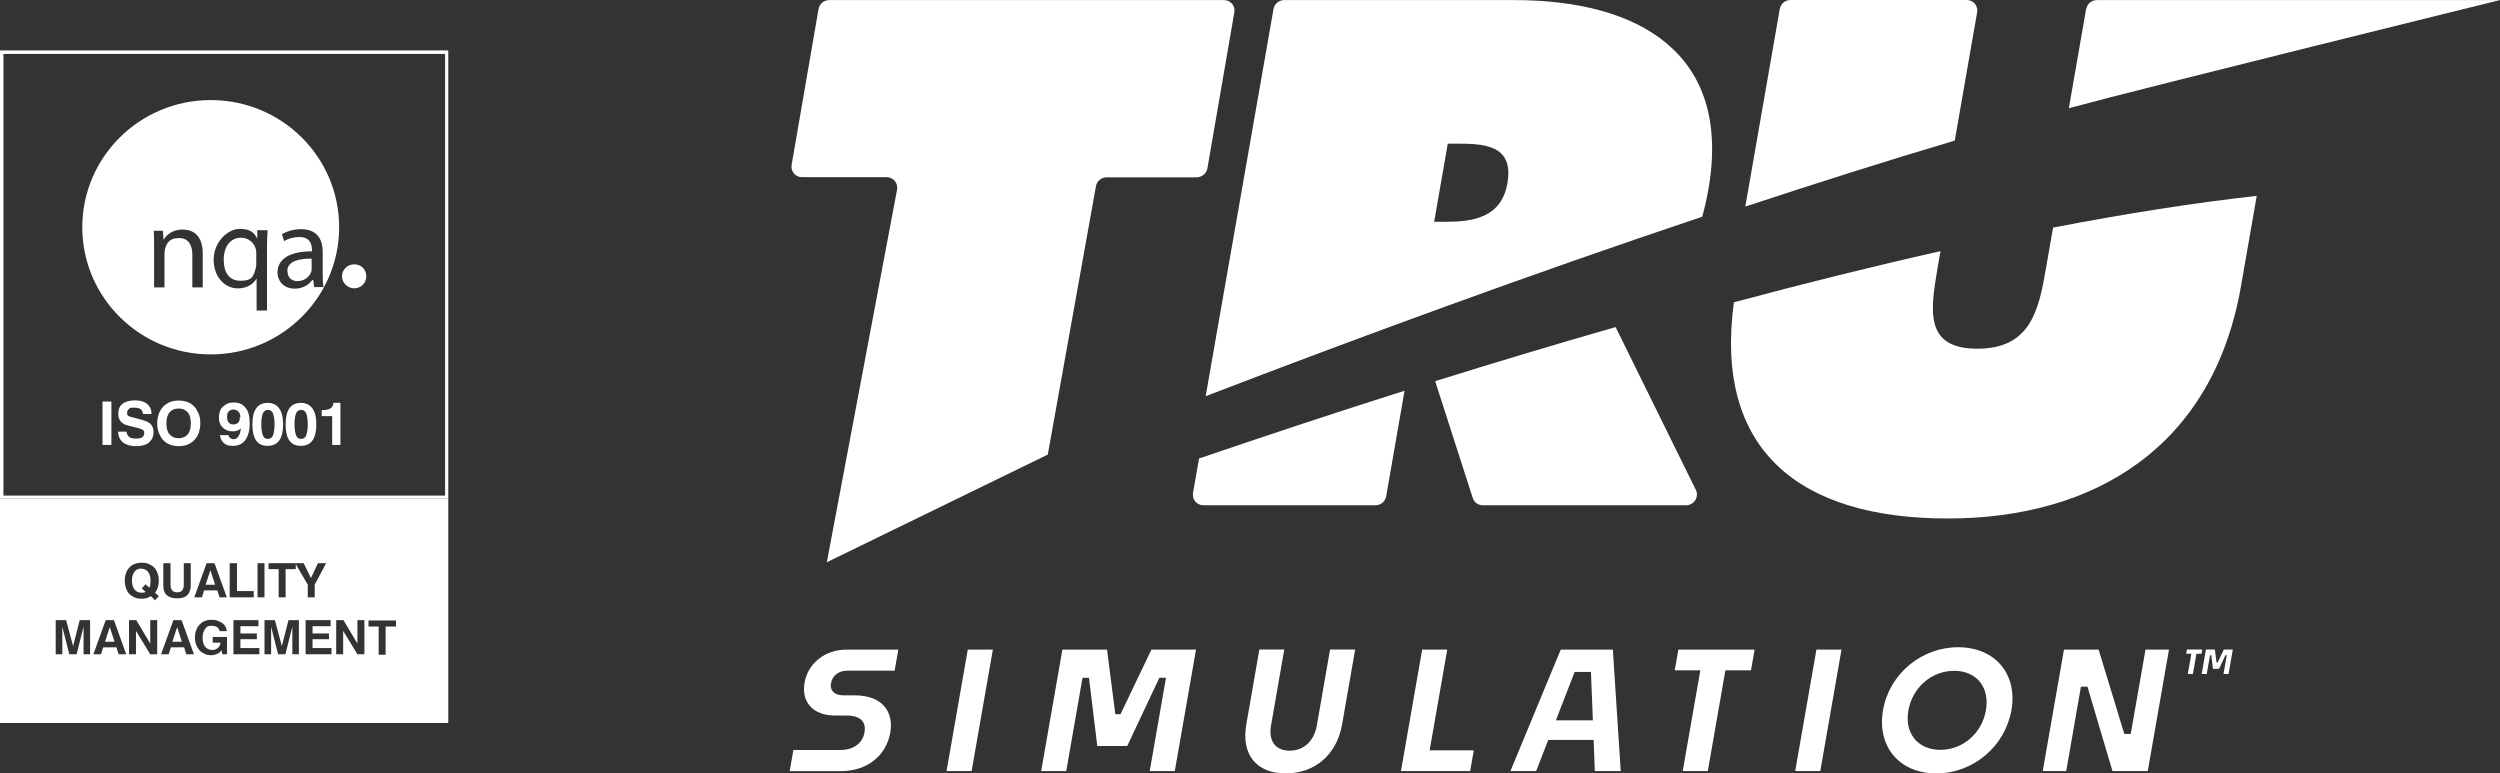 <?xml version="1.0" encoding="UTF-8"?><svg id="Layer_1" xmlns="http://www.w3.org/2000/svg" viewBox="0 0 298.03 92.2"><rect x="0" y="0" width="298.03" height="92.2" fill="#333333" stroke="none"/><defs><style>.cls-1{fill:#fff;}</style></defs><path class="cls-1" d="M98.58,67.02l26.33-12.83,5.74-31.99c.11-.61.64-1.06,1.26-1.06h10.76c.63-.02,1.16-.47,1.27-1.09l3.21-18.59c.13-.76-.45-1.45-1.23-1.45h-47.07c-.63,0-1.16.45-1.27,1.07l-3.21,18.58c-.13.76.45,1.46,1.23,1.46h10.12c.78.01,1.36.72,1.22,1.49l-8.37,44.41h0Z"/><path class="cls-1" d="M172.58,17.13h1.53c3.42,0,6.32.51,5.59,4.73-.72,4.07-4.08,4.58-7.35,4.58h-1.38l1.62-9.31h-.01ZM202.92,25.85c.29-1.01.53-2.1.74-3.26C206.53,6.21,195.18.01,180.53.01h-27.44c-.62,0-1.16.45-1.27,1.06l-8.09,46.16c17.89-6.87,38.54-14.48,59.19-21.39"/><path class="cls-1" d="M248.69,1.08l-2.06,11.82C255.32,10.53,298.03.01,298.03.01h-48.06c-.63,0-1.16.45-1.27,1.07h0ZM208.05,24.63c8.41-2.78,16.8-5.44,24.98-7.87l2.67-15.3c.13-.76-.45-1.46-1.22-1.46h-21.04c-.63,0-1.16.45-1.27,1.07l-4.11,23.56h0Z"/><path class="cls-1" d="M244.75,27.14l-.85,4.86c-.86,5.08-1.89,9.57-8.18,9.57s-5.61-4.48-4.75-9.57l.36-2.06c-8.14,1.83-16.41,3.89-24.63,6.1-2.39,17.7,7.88,25.77,25.48,25.77s31.6-8.61,34.95-27.57l1.9-10.89c-7.69.86-15.85,2.16-24.27,3.78"/><path class="cls-1" d="M143.45,60.23h20.53c.63,0,1.16-.45,1.27-1.07l2.19-12.58c-8.68,2.75-16.93,5.49-24.5,8.08l-.72,4.11c-.13.76.45,1.46,1.22,1.46h0ZM202.15,58.37l-9.55-19.38c-7.33,2.1-14.54,4.27-21.51,6.45,0,0,3.46,10.78,4.48,13.93.16.51.64.86,1.18.86h24.26c.95,0,1.57-1,1.15-1.85h-.01Z"/><path class="cls-1" d="M94.14,91.92l.44-2.51h5.59c1.79,0,2.71-1.02,2.89-2.1.18-1.02-.21-2.01-2.16-2.01h-1.39c-2.53,0-4.01-1.58-3.6-3.9.41-2.36,2.45-3.96,5.05-3.96h6.13l-.44,2.51h-5.61c-1.16,0-1.83.66-1.98,1.51-.13.77.31,1.43,1.47,1.43h1.31c3.41,0,4.72,2.01,4.29,4.46-.44,2.49-2.48,4.58-5.93,4.58h-6.06Z"/><path class="cls-1" d="M112.84,91.92l2.53-14.48h2.99l-2.53,14.48h-2.99Z"/><path class="cls-1" d="M124.12,91.92l2.53-14.48h5.32l.99,7.7h.62l3.68-7.7h5.32l-2.53,14.48h-2.99l1.94-11.12h-.79l-3.83,8.13h-3.57l-.99-8.13h-.77l-1.94,11.12s-2.99,0-2.99,0Z"/><path class="cls-1" d="M153.26,92.2c-3.47,0-5.32-2.24-4.68-5.87l1.55-8.9h2.97l-1.58,9.07c-.31,1.78.48,2.99,2.22,2.99s2.93-1.22,3.24-2.99l1.58-9.07h2.99l-1.55,8.9c-.63,3.63-3.24,5.87-6.73,5.87h0Z"/><path class="cls-1" d="M175.26,91.92h-8.25l2.53-14.48h2.99l-2.1,12.01h5.26s-.43,2.47-.43,2.47Z"/><path class="cls-1" d="M189.98,88.21h-5.41l-1.44,3.71h-3.07l6-14.48h6.21l.94,14.48h-3.09s-.14-3.71-.14-3.71ZM185.48,85.87h4.41l-.23-5.77h-1.94l-2.24,5.77Z"/><path class="cls-1" d="M200.6,91.92l2.1-12.01h-3.05l.43-2.47h9.09l-.43,2.47h-3.05l-2.1,12.01h-2.99Z"/><path class="cls-1" d="M214.01,91.92l2.53-14.48h2.99l-2.53,14.48h-2.99Z"/><path class="cls-1" d="M230.82,92.2c-4.44,0-7.09-3.26-6.34-7.55.74-4.27,4.53-7.49,8.96-7.49s7.09,3.22,6.35,7.49c-.75,4.29-4.52,7.55-8.97,7.55h0ZM231.31,89.39c2.72,0,4.96-2.01,5.43-4.69.48-2.72-1.06-4.73-3.78-4.73s-4.98,2.01-5.46,4.73c-.47,2.68,1.09,4.69,3.81,4.69h0Z"/><polyline class="cls-1" points="243.52 91.92 246.05 77.44 250.18 77.44 253.24 87.49 254.01 87.49 255.77 77.44 258.57 77.44 256.04 91.92 251.83 91.92 248.85 81.86 248.07 81.86 246.32 91.92 243.52 91.92"/><polygon class="cls-1" points="261.84 77.93 261.42 80.35 260.81 80.35 261.24 77.93 260.62 77.93 260.71 77.43 262.54 77.43 262.45 77.93 261.84 77.93"/><polygon class="cls-1" points="265.67 80.35 265.07 80.35 265.46 78.11 265.3 78.11 264.53 79.74 263.81 79.74 263.61 78.11 263.46 78.11 263.07 80.35 262.47 80.35 262.97 77.43 264.04 77.43 264.24 78.98 264.37 78.98 265.11 77.43 266.18 77.43 265.67 80.35"/><path class="cls-1" d="M53.06,6.43v52.65H.41V6.43h52.65M53.44,6.01H0v53.44h53.44V6.01h0Z"/><path class="cls-1" d="M12.22,47.87h1.06v5.17h-1.06v-5.17Z"/><path class="cls-1" d="M15.08,51.46c.04.3.15.49.34.64.19.15.49.19.83.19.64,0,.94-.23.94-.64s0-.23-.08-.3c-.04-.08-.15-.15-.26-.19s-.26-.11-.45-.15-.38-.08-.6-.15c-.23-.04-.41-.11-.6-.15s-.38-.11-.53-.23c-.38-.23-.57-.64-.57-1.17s.15-.87.49-1.17c.34-.26.83-.41,1.51-.41s1.09.15,1.43.41c.34.3.53.68.53,1.21h-1.02c-.04-.53-.38-.75-1.02-.75s-.49.04-.64.15-.23.26-.23.45,0,.23.08.3c.04.08.11.11.23.15s.23.08.38.11.34.08.57.15c.26.08.45.11.68.19.19.08.38.11.57.23.41.23.64.6.64,1.17s-.19.94-.53,1.24-.87.45-1.55.45-1.17-.15-1.55-.45c-.38-.3-.57-.72-.6-1.28h1.06-.04Z"/><path class="cls-1" d="M18.74,50.47c0-.41.08-.79.19-1.13s.3-.6.53-.87c.23-.23.49-.41.79-.53s.68-.19,1.06-.19.75.08,1.06.19.57.3.79.53.38.53.53.87.19.72.19,1.13-.08.79-.19,1.13-.3.6-.53.87c-.23.23-.49.41-.79.53s-.68.19-1.06.19-.75-.08-1.06-.19-.57-.3-.79-.53-.38-.53-.53-.87c-.11-.34-.19-.72-.19-1.13ZM19.84,50.47c0,.57.11,1.02.38,1.32s.6.45,1.06.45.83-.15,1.09-.45c.26-.3.38-.75.38-1.32s-.11-1.02-.38-1.32-.6-.45-1.09-.45-.79.15-1.06.45c-.26.3-.38.75-.38,1.32Z"/><path class="cls-1" d="M28.7,51.08c-.23.23-.57.34-.94.34s-.45-.04-.68-.11c-.19-.08-.38-.19-.53-.34s-.26-.3-.34-.53c-.08-.19-.11-.41-.11-.68s.04-.49.11-.72c.08-.23.19-.41.38-.57s.34-.26.57-.38c.23-.08.45-.11.72-.11.6,0,1.09.23,1.4.64.34.41.49,1.02.49,1.85s-.19,1.55-.53,2c-.34.45-.83.68-1.47.68s-.79-.11-1.09-.34c-.26-.23-.41-.53-.45-.94h1.02c.04.3.26.49.64.49s.75-.45.83-1.32v.04ZM28.66,49.76c0-.3-.08-.53-.23-.68s-.34-.26-.6-.26-.41.08-.57.23-.19.38-.19.68.08.49.19.64.34.23.57.23.45-.08.57-.23c.15-.15.19-.34.19-.64l.08.04Z"/><path class="cls-1" d="M30.09,50.59c0-1.7.6-2.56,1.81-2.56s1.85.87,1.85,2.56-.6,2.56-1.85,2.56-1.81-.87-1.81-2.56ZM31.15,50.59c0,.6.08,1.02.19,1.32s.3.41.6.41.49-.15.6-.41c.11-.3.19-.72.19-1.32s-.08-1.02-.19-1.32c-.11-.26-.34-.41-.6-.41s-.49.15-.6.41-.19.72-.19,1.32Z"/><path class="cls-1" d="M34.05,50.59c0-1.7.6-2.56,1.81-2.56s1.85.87,1.85,2.56-.6,2.56-1.85,2.56-1.81-.87-1.81-2.56ZM35.11,50.59c0,.6.08,1.02.19,1.32s.3.41.6.41.49-.15.6-.41c.11-.3.19-.72.19-1.32s-.08-1.02-.19-1.32c-.11-.26-.34-.41-.6-.41s-.49.15-.6.41-.19.72-.19,1.32Z"/><path class="cls-1" d="M39.56,49.61h-1.21v-.72h.08c.41,0,.75-.08.94-.19.23-.11.34-.38.38-.68h.83v5.02h-.98v-3.43h-.04Z"/><path class="cls-1" d="M16.86,67.78c-.34,0-.64.11-.83.38-.19.23-.3.6-.3,1.06s.11.79.3,1.06c.19.23.49.38.83.38s.34,0,.49-.11l-.45-.41.45-.49.45.41c.04-.11.11-.23.11-.34,0-.15.04-.3.04-.49,0-.45-.11-.79-.3-1.06-.19-.23-.49-.38-.87-.38h.08Z"/><polygon class="cls-1" points="25.08 67.97 24.51 69.71 25.64 69.71 25.08 67.97"/><path class="cls-1" d="M0,59.45v26.74h53.44v-26.74H0ZM31.98,67.14h4.22l.87,1.77.83-1.77h.98l-1.36,2.56v1.51h-.83v-1.51l-1.43-2.45v.6h-1.21v3.36h-.83v-3.36h-1.21v-.72h-.04ZM30.7,67.14h.83v4.07h-.83v-4.07ZM19.46,67.14h.87v2.56c0,.3.08.53.19.68.11.15.34.23.6.23s.49-.08.6-.23c.11-.15.19-.38.19-.68v-2.56h.83v2.64c0,.49-.15.91-.41,1.17-.26.26-.68.38-1.21.38s-.94-.11-1.24-.38-.41-.64-.41-1.17v-2.64ZM10.75,78h-.79v-3.28l-.83,3.28h-.87l-.83-3.28v3.28h-.79v-4.07h1.24l.83,3.09.79-3.09h1.24s0,4.07,0,4.07ZM14.14,78l-.26-.83h-1.58l-.26.83h-.91l1.47-4.07h.98l1.47,4.07h-.91ZM18.78,78h-.87l-1.7-2.79v2.79h-.83v-4.07h.87l1.66,2.79v-2.79h.83v4.07h.04ZM18.44,71.52l-.45-.45c-.15.08-.3.15-.49.23-.19.04-.38.08-.6.08s-.6-.04-.83-.15-.45-.23-.64-.41-.3-.41-.41-.68c-.08-.26-.15-.57-.15-.91s.04-.64.15-.91c.08-.26.23-.49.41-.68s.38-.34.64-.41c.26-.11.53-.15.83-.15s.6.04.83.15c.26.11.45.23.64.41s.3.41.41.68.15.57.15.91c0,.57-.15,1.06-.45,1.43l.45.41-.45.49-.04-.04ZM22.21,78l-.26-.83h-1.58l-.26.83h-.91l1.47-4.07h.98l1.47,4.07h-.91ZM24.59,67.14h.98l1.47,4.07h-.87l-.26-.83h-1.58l-.26.83h-.91l1.47-4.07h-.04ZM27.08,78h-.57l-.11-.49c-.15.23-.34.38-.53.45s-.41.15-.68.15-.57-.04-.79-.15c-.23-.11-.45-.26-.6-.41-.15-.19-.3-.41-.41-.68s-.15-.57-.15-.87.04-.64.15-.87c.08-.26.23-.49.41-.68s.38-.34.6-.41c.23-.11.49-.15.79-.15s.49,0,.72.11c.23.08.41.15.57.26s.3.26.38.41c.11.19.15.38.19.57h-.87c-.11-.45-.41-.64-.94-.64s-.6.11-.79.38-.3.6-.3,1.06.11.79.3,1.06c.19.23.49.38.83.38s.49-.08.68-.23c.19-.15.3-.38.34-.64h-.94v-.68h1.7v2.19l.04-.11ZM27.42,67.14h.83v3.32h2v.75h-2.87v-4.07h.04ZM30.92,78h-3.09v-4.07h2.98v.72h-2.15v.87h1.96v.68h-1.96v1.06h2.26s0,.75,0,.75ZM35.64,78h-.79v-3.28l-.83,3.28h-.87l-.83-3.28v3.28h-.79v-4.07h1.24l.83,3.09.79-3.09h1.24s0,4.07,0,4.07ZM39.52,78h-3.09v-4.07h2.98v.72h-2.15v.87h1.96v.68h-1.96v1.06h2.26s0,.75,0,.75ZM43.48,78h-.87l-1.7-2.79v2.79h-.83v-4.07h.87l1.66,2.79v-2.79h.83v4.07h.04ZM47.18,74.69h-1.21v3.36h-.83v-3.36h-1.21v-.72h3.28v.72h-.04Z"/><polygon class="cls-1" points="12.52 76.5 13.65 76.5 13.09 74.76 12.52 76.5"/><polygon class="cls-1" points="20.55 76.5 21.68 76.5 21.12 74.76 20.55 76.5"/><path class="cls-1" d="M34.28,32.34c0,.79.53,1.17,1.17,1.17.91,0,1.47-.57,1.66-1.13.04-.11.04-.26.04-.38v-1.17c-1.36,0-2.9.23-2.9,1.51h.04Z"/><path class="cls-1" d="M28.74,28.34c-1.28,0-2.07,1.06-2.07,2.6s.64,2.53,2,2.53,1.51-.49,1.77-1.32c.04-.15.11-.41.11-.6v-1.28c0-.19,0-.38-.04-.53-.19-.75-.83-1.4-1.77-1.4Z"/><path class="cls-1" d="M25.12,11.93c-8.45,0-15.31,6.79-15.31,15.16s6.86,15.16,15.31,15.16,15.31-6.79,15.31-15.16-6.83-15.16-15.31-15.16ZM24.17,34.26h-1.24v-3.88c0-1.09-.41-2-1.58-2s-1.43.57-1.66,1.24c-.04.15-.08.38-.08.57v4.07h-1.24v-4.94c0-.72,0-1.28-.04-1.81h1.09l.08,1.09h0c.34-.64,1.13-1.24,2.26-1.24s2.41.57,2.41,2.87v4.04ZM31.83,29.36v7.66h-1.24v-3.81h0c-.38.64-1.13,1.17-2.22,1.17-1.58,0-2.9-1.36-2.9-3.43s1.66-3.66,3.09-3.66,1.77.53,2.11,1.17h0v-1.02h1.24c-.04.57-.08,1.13-.08,1.85v.08ZM37.26,33.39h-.04c-.38.53-1.09,1.02-2.07,1.02-1.4,0-2.07-.98-2.07-1.92,0-1.62,1.47-2.53,4.11-2.53v-.15c0-.57-.15-1.58-1.55-1.55-.64,0-1.32.19-1.77.49l-.26-.83c.57-.34,1.4-.6,2.26-.6,2.11,0,2.6,1.4,2.6,2.75v2.53c0,.57,0,1.17.11,1.62h-1.13l-.11-.87-.08.04Z"/><path class="cls-1" d="M43.67,32.94c0,.79-.64,1.43-1.43,1.43s-1.47-.64-1.47-1.43.64-1.43,1.47-1.43,1.43.64,1.43,1.43Z"/></svg>